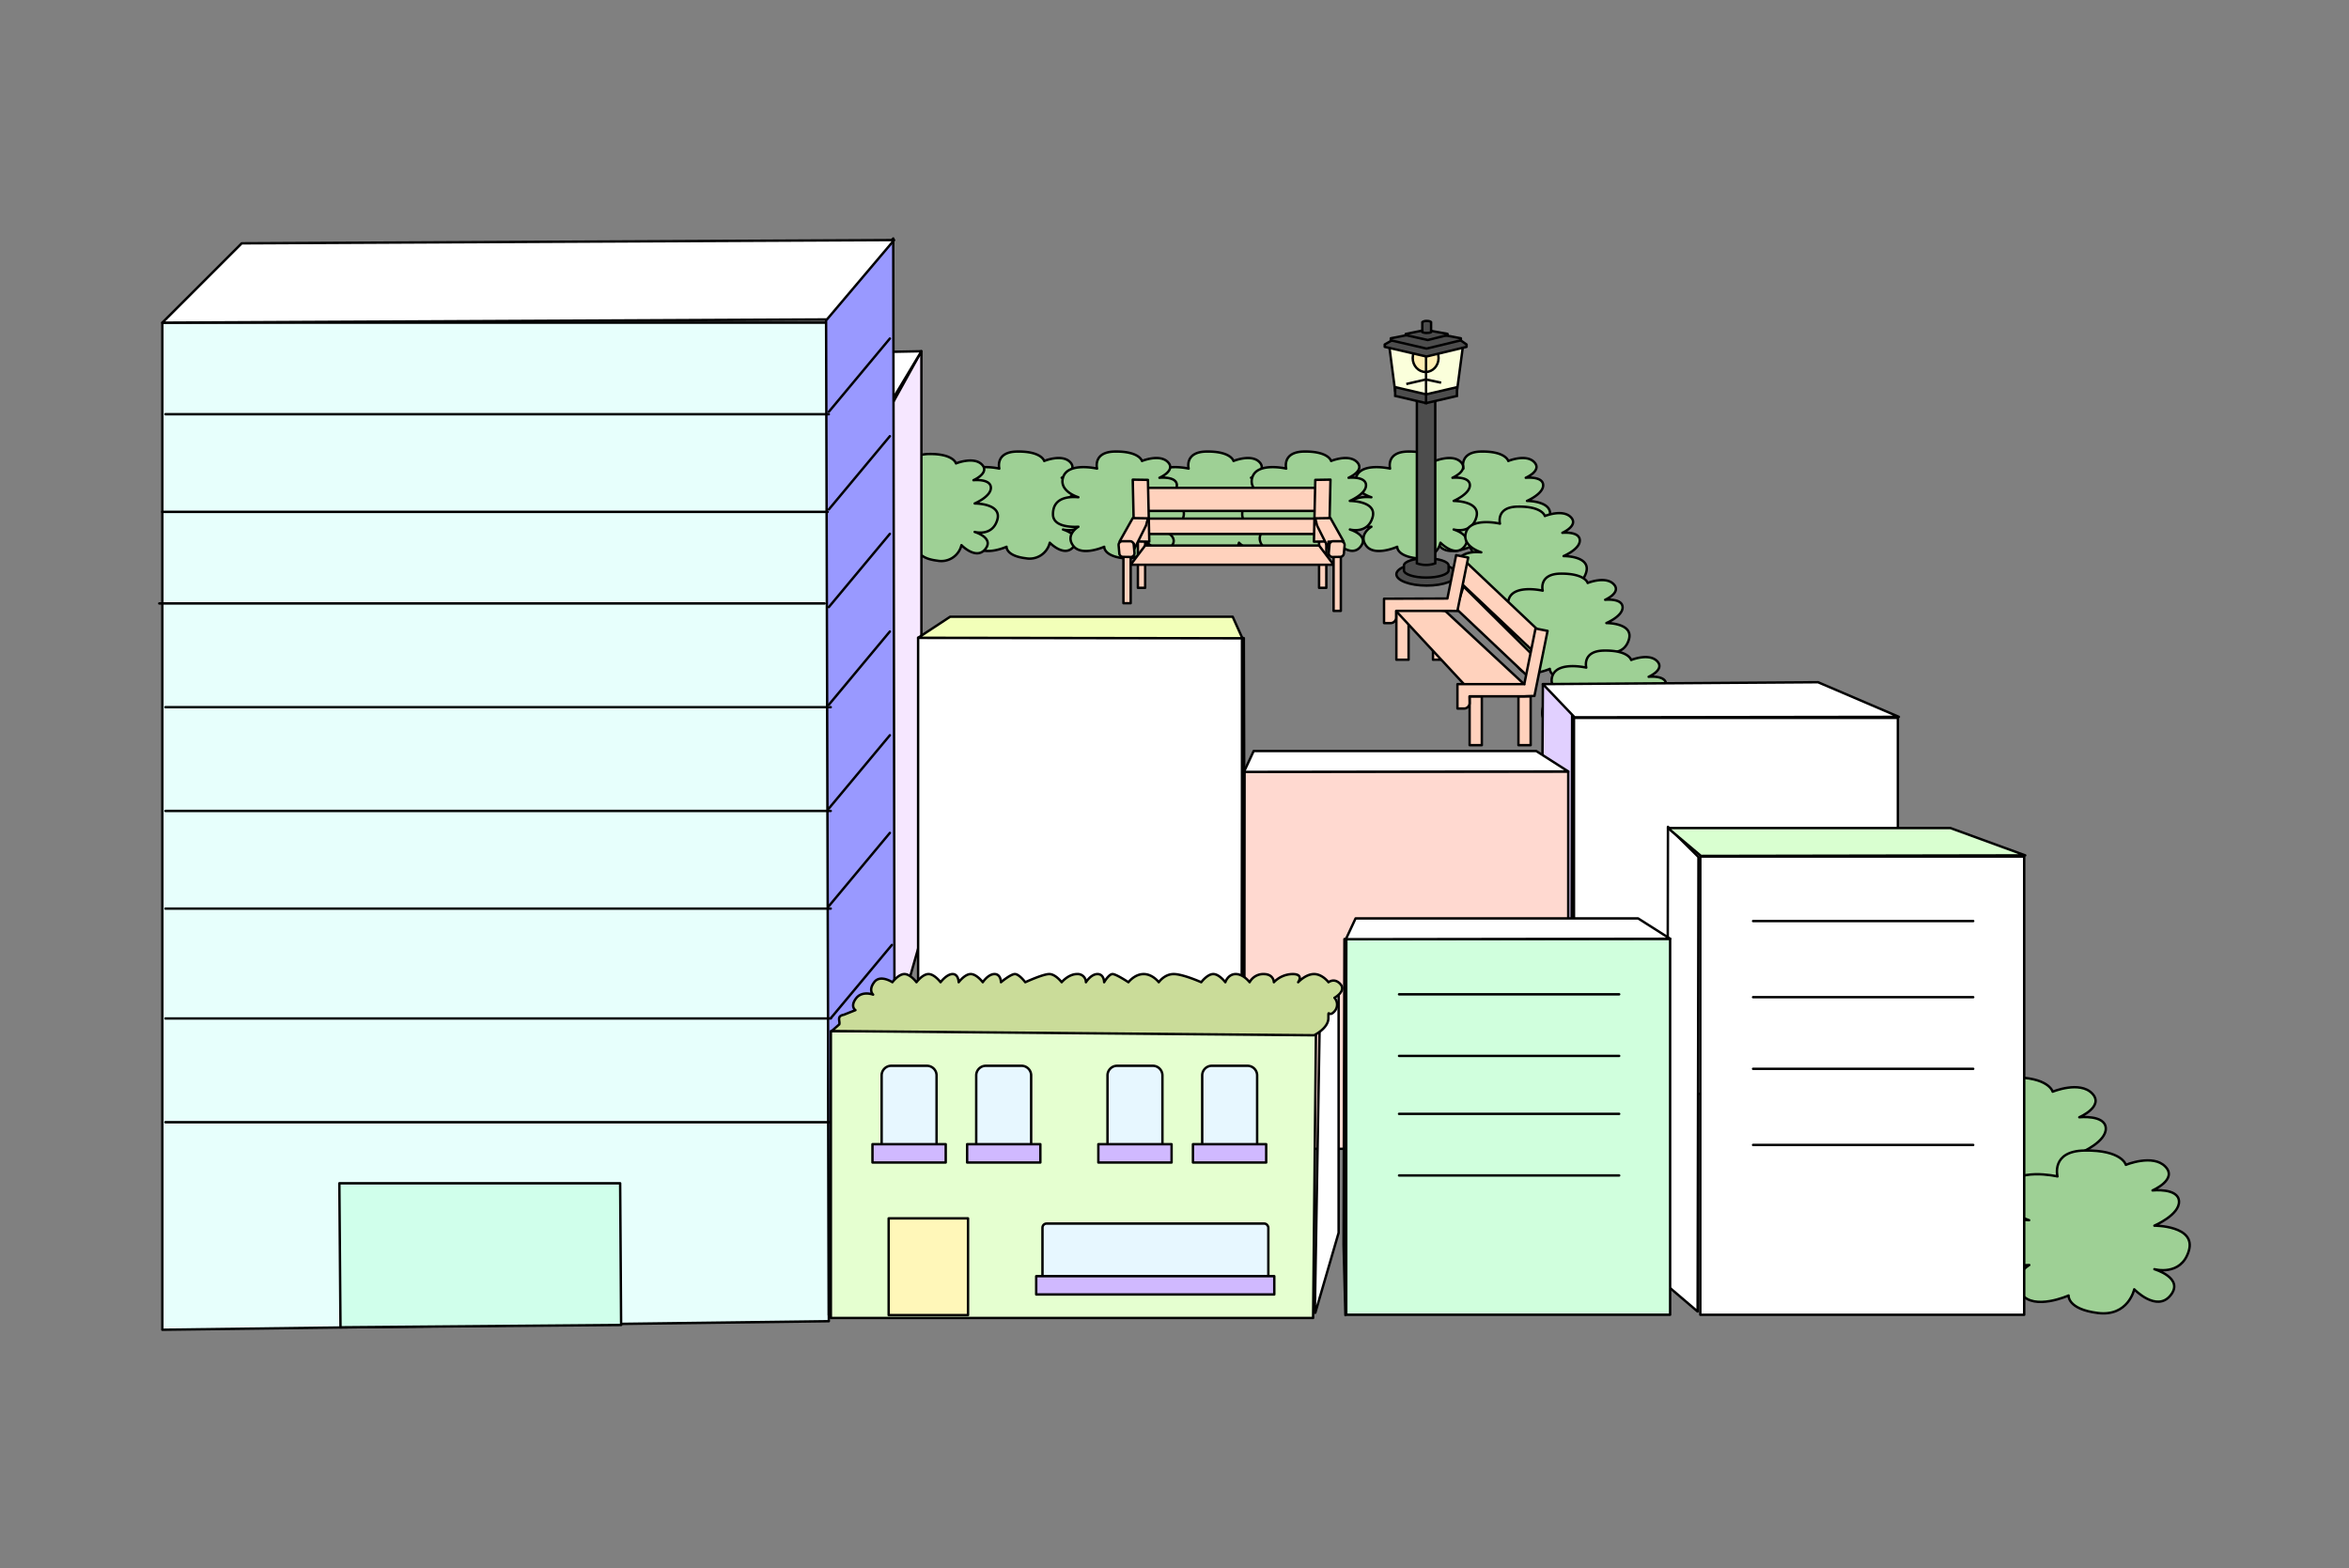 <svg xmlns="http://www.w3.org/2000/svg" viewBox="0 0 975 651"><rect x="0" y="0" width="975" height="651" fill="#808080" stroke="none"/><defs><style>.cls-1{fill:#9ed095}.cls-1,.cls-12,.cls-15,.cls-18,.cls-19,.cls-2,.cls-4,.cls-5,.cls-7,.cls-8{stroke:#000}.cls-1,.cls-12,.cls-15,.cls-18,.cls-19,.cls-2,.cls-7,.cls-8{stroke-linecap:round;stroke-linejoin:round}.cls-2{fill:#ffd2bd}.cls-4,.cls-5{stroke-miterlimit:10}.cls-4,.cls-7{fill:#4d4d4d}.cls-15,.cls-5{fill:none}.cls-8{fill:#fff}.cls-12{fill:#ffd9d0}.cls-18{fill:#e7f7ff}.cls-19{fill:#d0b9ff}</style></defs><g id="本部"><path class="cls-1" d="M643.15 214.86c-2.12 7-9.37 4.95-9.37 4.95s8.2 2.41 4.41 7.12-9.9-1.64-9.9-1.64a8.58 8.58 0 01-9.93 6.46c-8.33-1-8-4.77-8-4.77s-9.41 4.21-12.87-.42 2.15-7.9 2.15-7.9-10.41.92-10.54-5c-.14-6.5 5.37-7.71 10.53-7.24 0 0-8.48-2.51-6.23-8.56s14-3.34 14-3.34-1.84-6.91 7.34-7.07c10.26-.17 11.3 3.91 11.3 3.91s7.37-3.05 10.77.48-3.51 6.49-3.51 6.49 7-.74 7.22 2.95-6.71 6.66-6.71 6.66 11.46-.05 9.34 6.92z"/><path class="cls-1" d="M612.75 214.86c-2.12 7-9.37 4.95-9.37 4.95s8.19 2.41 4.41 7.12-9.9-1.64-9.9-1.64a8.59 8.59 0 01-9.94 6.46c-8.32-1-8-4.77-8-4.77s-9.41 4.21-12.87-.42 2.15-7.9 2.15-7.9-10.42.92-10.55-5c-.14-6.5 5.38-7.71 10.54-7.24 0 0-8.48-2.51-6.24-8.56s14-3.34 14-3.34-1.84-6.91 7.33-7.07c10.27-.17 11.31 3.91 11.31 3.91s7.37-3.05 10.76.48-3.5 6.49-3.5 6.49 7-.74 7.22 2.95-6.71 6.66-6.71 6.66 11.48-.05 9.36 6.92zm-83.61 0c-2.12 7-9.38 4.95-9.38 4.95s8.2 2.41 4.42 7.12-9.91-1.64-9.91-1.64a8.58 8.58 0 01-9.93 6.46c-8.33-1-8-4.77-8-4.77s-9.42 4.21-12.87-.42 2.15-7.9 2.15-7.9-10.42.92-10.55-5c-.14-6.5 5.37-7.71 10.54-7.24 0 0-8.49-2.51-6.24-8.56s14-3.34 14-3.34-1.84-6.91 7.33-7.07c10.27-.17 11.3 3.91 11.3 3.91s7.37-3.05 10.77.48-3.51 6.49-3.51 6.49 7-.74 7.23 2.95-6.72 6.66-6.72 6.66 11.48-.05 9.37 6.92z"/><path class="cls-1" d="M569.68 214.86c-2.12 7-9.38 4.95-9.38 4.95s8.2 2.41 4.42 7.12-9.91-1.64-9.91-1.64a8.58 8.58 0 01-9.93 6.46c-8.33-1-8-4.77-8-4.77s-9.42 4.21-12.87-.42 2.15-7.9 2.15-7.9-10.42.92-10.55-5c-.14-6.5 5.37-7.71 10.54-7.24 0 0-8.49-2.51-6.24-8.56s13.95-3.34 13.95-3.34-1.83-6.91 7.34-7.07c10.27-.17 11.3 3.91 11.3 3.91s7.37-3.05 10.77.48-3.51 6.49-3.51 6.49 7-.74 7.23 2.95-6.72 6.66-6.72 6.66 11.52-.05 9.41 6.92zm-119.09 0c-2.12 7-9.37 4.95-9.37 4.95s8.19 2.41 4.41 7.12-9.9-1.64-9.9-1.64a8.59 8.59 0 01-9.94 6.46c-8.32-1-8-4.77-8-4.77s-9.41 4.21-12.87-.42 2.15-7.9 2.15-7.9-10.41.92-10.54-5c-.15-6.5 5.37-7.71 10.53-7.24 0 0-8.48-2.51-6.23-8.56s13.95-3.34 13.95-3.34-1.84-6.91 7.33-7.07c10.27-.17 11.31 3.91 11.31 3.91s7.37-3.05 10.77.48-3.51 6.49-3.51 6.49 7-.74 7.22 2.95-6.71 6.66-6.71 6.66 11.52-.05 9.4 6.92z"/><path class="cls-1" d="M491.13 214.86c-2.12 7-9.37 4.95-9.37 4.95s8.19 2.41 4.41 7.12-9.9-1.64-9.9-1.64a8.59 8.59 0 01-9.94 6.46c-8.32-1-8-4.77-8-4.77s-9.41 4.21-12.87-.42 2.15-7.9 2.15-7.9-10.41.92-10.54-5c-.15-6.5 5.37-7.71 10.53-7.24 0 0-8.48-2.51-6.24-8.56s14-3.34 14-3.34-1.84-6.91 7.33-7.07c10.27-.17 11.31 3.91 11.31 3.91s7.37-3.05 10.77.48-3.51 6.49-3.51 6.49 7-.74 7.22 2.95-6.71 6.66-6.71 6.66 11.48-.05 9.36 6.92zm-77.2 1.01c-2.12 7-9.37 4.95-9.37 4.95s8.19 2.41 4.41 7.12-9.9-1.64-9.9-1.64a8.59 8.59 0 01-9.94 6.46c-8.32-1-8-4.76-8-4.76s-9.41 4.2-12.87-.43 2.15-7.9 2.15-7.9-10.41.92-10.54-5c-.15-6.49 5.37-7.7 10.53-7.24 0 0-8.48-2.51-6.24-8.56s14-3.34 14-3.34-1.84-6.91 7.33-7.06c10.27-.18 11.31 3.9 11.31 3.9s7.37-3 10.77.48-3.51 6.49-3.51 6.49 7-.74 7.22 3-6.71 6.66-6.71 6.66 11.48-.1 9.36 6.87zm244.43 21.79c-2.12 7-9.38 5-9.38 5s8.2 2.41 4.42 7.12-9.91-1.64-9.91-1.64a8.58 8.58 0 01-9.93 6.46c-8.33-1-8-4.76-8-4.76s-9.42 4.21-12.87-.43 2.15-7.9 2.15-7.9-10.42.92-10.55-5c-.14-6.49 5.37-7.7 10.54-7.23 0 0-8.49-2.52-6.24-8.57s14-3.34 14-3.34-1.83-6.91 7.34-7.06c10.27-.18 11.3 3.9 11.3 3.9s7.37-3 10.77.48-3.51 6.49-3.51 6.49 7-.74 7.23 3-6.72 6.66-6.72 6.66 11.47-.15 9.36 6.82z"/><path class="cls-1" d="M676.09 265.54c-2.12 7-9.37 4.94-9.37 4.94s8.19 2.41 4.41 7.12-9.9-1.63-9.9-1.63a8.59 8.59 0 01-9.94 6.46c-8.32-1-8-4.77-8-4.77s-9.41 4.21-12.87-.43 2.15-7.9 2.15-7.9-10.41.92-10.54-5c-.14-6.49 5.37-7.7 10.53-7.23 0 0-8.48-2.52-6.23-8.57s14-3.34 14-3.34-1.84-6.9 7.33-7.06C657.92 238 659 242 659 242s7.37-3 10.77.49-3.51 6.49-3.51 6.49 7-.75 7.22 3-6.71 6.66-6.71 6.66 11.44-.08 9.32 6.9z"/><path class="cls-1" d="M694.18 297.48c-2.12 7-9.37 4.95-9.37 4.95s8.19 2.4 4.41 7.12-9.9-1.64-9.9-1.64a8.59 8.59 0 01-9.94 6.46c-8.32-1-8-4.77-8-4.77s-9.41 4.21-12.87-.43 2.15-7.9 2.15-7.9-10.41.93-10.54-5c-.15-6.49 5.37-7.7 10.53-7.23 0 0-8.48-2.52-6.24-8.57s14-3.33 14-3.33-1.84-6.91 7.33-7.07c10.27-.17 11.31 3.9 11.31 3.9s7.37-3 10.77.49-3.51 6.49-3.51 6.49 7-.75 7.22 2.95-6.71 6.66-6.71 6.66 11.48-.05 9.36 6.92z"/><path class="cls-2" d="M472.31 218.48h3.01v25.54h-3.01zm75.2 0h3.01v25.54h-3.01zm6.02 6.53v25.39m-81.22-47.88h78.21v9.58h-78.21z"/><path class="cls-2" d="M472.31 215.28h78.21v6.38h-78.21z"/><path class="cls-2" d="M477.04 224.86l-6.3-.1-.57-25.65 6.3.1.57 25.65zm68.33 0l6.3-.1.57-25.65-6.3.1-.57 25.65zm8.16 9.58h-84.22l6.01-7.98h72.19l6.02 7.98z"/><path class="cls-2" d="M470.64 225.72l-5.92-.96 5.45-9.69 6.3.1-.77 2.95-5.06 10.13v-2.53zm80.74-.86l6.3-.1-5.44-9.69-6.3.1.71 2.95 5.07 10.13-.34-3.39z"/><path class="cls-2" d="M466.3 224.86h3.01v25.54h-3.01zm87.23 3.19h3.01v25.54h-3.01z"/><path class="cls-2" d="M469.35 231.22l-3.27-.05a1.55 1.55 0 01-1.48-1.45l-.29-3.3a1.55 1.55 0 011.52-1.74h3.27a1.54 1.54 0 011.48 1.44l.29 3.3a1.57 1.57 0 01-1.52 1.8zm83.71 0l3.27-.05a1.55 1.55 0 001.48-1.45l.29-3.3a1.56 1.56 0 00-1.52-1.74h-3.27a1.54 1.54 0 00-1.48 1.44l-.29 3.3a1.57 1.57 0 001.52 1.8z"/><path class="cls-1" d="M878.08 488.93c-3.22 10.62-14.27 7.53-14.27 7.53s12.48 3.67 6.72 10.84-15.08-2.49-15.08-2.49-2.45 11.42-15.12 9.84-12.13-7.26-12.13-7.26-14.33 6.41-19.59-.65 3.27-12 3.27-12-15.86 1.41-16-7.61c-.22-9.89 8.18-11.73 16-11 0 0-12.92-3.83-9.5-13s21.24-5.13 21.24-5.13-2.8-10.52 11.16-10.76c15.64-.27 17.22 5.94 17.22 5.94s11.22-4.63 16.39.74-5.34 9.88-5.34 9.88 10.7-1.13 11 4.5-10.22 10.14-10.22 10.14 17.48-.12 14.25 10.49z"/><path class="cls-1" d="M908.49 519.33c-3.23 10.62-14.27 7.54-14.27 7.54s12.48 3.66 6.72 10.84-15.08-2.49-15.08-2.49-2.45 11.42-15.13 9.83-12.12-7.26-12.12-7.26-14.33 6.41-19.6-.65 3.28-12 3.28-12-15.86 1.41-16.06-7.61c-.22-9.88 8.18-11.73 16-11 0 0-12.92-3.83-9.49-13.05s21.26-5.12 21.26-5.12-2.79-10.52 11.17-10.75c15.63-.27 17.21 5.94 17.21 5.94s11.22-4.63 16.4.74-5.34 9.88-5.34 9.88 10.7-1.14 11 4.49-10.22 10.14-10.22 10.14 17.49-.08 14.27 10.53z"/><path stroke-miterlimit="10" fill="#fbffdb" stroke="#000" d="M604.74 162.37l-12.83 3.31-12.82-3.31-2.43-18.54 30.5.33-2.42 18.21z"/><ellipse class="cls-4" cx="592.17" cy="238.39" rx="12.57" ry="4.7"/><path class="cls-4" d="M601.27 236.76c0 1.66-4.15 3-9.27 3s-9.27-1.36-9.27-3v-2c0-1.67 4.15-3 9.27-3s9.27 1.35 9.27 3z"/><path class="cls-4" d="M595.73 233.86a11.36 11.36 0 01-7.63 0v-67.52h7.63z"/><path class="cls-4" d="M591.91 167.33l-12.82-2.98v-3.64l12.82 2.98v3.64zm0 .02l12.83-2.98v-3.64l-12.83 2.98v3.64z"/><path class="cls-5" d="M583.72 159.41l7.97-1.85m.24-.02l6.24 1.32"/><ellipse cx="591.74" cy="148.63" rx="5.37" ry="5.79" fill="#ffeeb3" stroke-miterlimit="10" stroke="#000"/><path class="cls-7" d="M608.73 143.99L592.07 148l-17.32-4.01V143l2.61-1.49 14.04-1.79 14.73 1.46 2.6 1.82v.99z"/><path class="cls-7" d="M606.37 141.28l-14.26 3.43-14.83-3.43v-.85l14.25-2.81 14.84 2.81v.85z"/><path class="cls-7" d="M600.88 139.1l-8.25 2.05-9.1-2.02-.06-.5 8.29-1.68 9.06 1.64.06.51z"/><path class="cls-7" d="M594 137.87s-.34.33-1.73.33a3.88 3.88 0 01-1.91-.33v-4.14a2.88 2.88 0 011.91-.49c1.39 0 1.73.49 1.73.49z"/><path class="cls-5" d="M591.91 147.97v15.72"/><path class="cls-2" d="M579.59 253.59h5.07v20.27h-5.07zm15.2 0h5.07v20.27h-5.07zm45.24 9.51l-1.62 9.18L607 242.6l1.62-9.19 31.41 29.69zm-2.54 10.14l-1.61 9.18-31.41-29.69 2.99-9.28 30.03 29.79z"/><path class="cls-2" d="M635.33 286.53h-25.34l-32.94-35.47 22.81 2.53 35.47 32.94z"/><path class="cls-2" d="M602.33 253.59h-22.78a.06.06 0 00-.06.06v2.66a2.3 2.3 0 01-2.3 2.35h-2.66a.06.06 0 01-.06-.06v-10a.06.06 0 01.06-.06l26.24-.08 3.63-18 5 1-4.48 22.18zm7.66 35.47h5.07v20.27h-5.07zm20.27 0h5.07v20.27h-5.07z"/><path class="cls-2" d="M632.74 289.06H610a.06.06 0 00-.06.06l.05 2.66a2.3 2.3 0 01-2.29 2.35H605a.06.06 0 01-.06-.06v-10a.06.06 0 01.06-.07h27.76a.06.06 0 010 .06l-.07-.06 4.66-23.1 5 1-5.45 27s-4.11.1-4.16.16z"/><path class="cls-8" d="M201.19 173.55h165.89V440.9H201.19z"/><path fill="#f6e7ff" stroke-linecap="round" stroke-linejoin="round" stroke="#000" d="M382.45 389.04l-14.93 52.14-.44-267.63 15.37-27.74v243.23z"/><path class="cls-8" d="M366.78 171.91l-165.01 1.55 33.84-24.84 146.84-2.81-15.67 26.1zm14.3 92.85h134.43V426.2H381.08zm135.56 131.37l-.77 30.24-.36-161.61.77.14.36 131.23z"/><path fill="#f2ffb9" stroke-linecap="round" stroke-linejoin="round" stroke="#000" d="M515.68 264.96l-134.6-.2 13.3-8.74h117.27l4.03 8.94z"/><path class="cls-8" transform="rotate(-180 720.53 376.04)" d="M653.32 298h134.43v156.08H653.32z"/><path fill="#e1d0ff" stroke-linecap="round" stroke-linejoin="round" stroke="#000" d="M652.19 447.91l-12.67-8.87.88-155.05 12.15 9.08-.36 154.84z"/><path class="cls-8" d="M653.58 297.77l134.6-.19-33.56-14.37-114.22.78 13.18 13.78z"/><path class="cls-12" transform="rotate(-180 583.71 398.565)" d="M516.49 320.24h134.43v156.64H516.49z"/><path class="cls-12" d="M515.37 447.71l.77 29.33.36-156.8-.77.14-.36 127.33z"/><path class="cls-8" d="M516.32 320.43l134.6-.19-13.29-8.48H520.36l-4.04 8.67z"/><path fill="#e7fffc" stroke-linecap="round" stroke-linejoin="round" stroke="#000" d="M344.02 548.46l-276.64 3.55V133.94h276.18l.46 414.52z"/><path fill="#99f" stroke-linecap="round" stroke-linejoin="round" stroke="#000" d="M371.43 519.07l-27.41 26.86-1.14-414 27.88-32.94.67 420.08z"/><path class="cls-8" d="M343.25 132.6l-275.87 1.34 32.94-32.93 270.8-1.35-27.87 32.94z"/><path class="cls-15" d="M67.38 212.49h276.18M68.65 171.95h275.37M66.11 250.5h276.18M68.65 293.57h276.17M68.65 336.64h276.17M68.65 377.18h276.17M68.65 422.79h276.17M68.65 465.86h276.17"/><path fill="#d0ffeb" stroke-linecap="round" stroke-linejoin="round" stroke="#000" d="M257.81 550.03l-116.48.97-.47-59.8h116.55l.4 58.83z"/><path class="cls-15" d="M369.36 140.53l-25.34 30.41m25.34 10.13l-25.34 30.41m25.34 10.13l-25.34 30.41m25.34 10.13l-25.34 30.41m25.34 12.66l-25.34 30.41m25.34 10.13l-25.34 30.41m26.17 16.1l-25.34 30.4"/><path class="cls-8" d="M555.58 511.89l-9.61 33c0 .12-.22.09-.22 0l2-119.1v-.05l7.65-14.77a.12.12 0 01.22.06v100.83l-.04.03z"/><path fill="#e5ffd0" stroke-linecap="round" stroke-linejoin="round" stroke="#000" d="M545.03 547.12H344.87V428.04l201.35-.81-1.19 119.89z"/><path class="cls-18" d="M369.94 442.43h14.8a4 4 0 014 4v31.47h-22.8v-31.47a4 4 0 014-4zm39.28 0H424a4 4 0 014 4v31.47h-22.8v-31.47a4 4 0 014.02-4z"/><rect class="cls-18" x="432.7" y="507.92" width="93.75" height="25.34" rx="1.71"/><path class="cls-19" d="M362.14 474.98h30.4v7.6h-30.4zm39.28 0h30.4v7.6h-30.4z"/><path class="cls-18" d="M463.69 442.43h14.8a4 4 0 014 4v31.47h-22.8v-31.47a4 4 0 014-4zm39.31 0h14.8a4 4 0 014 4v31.47H499v-31.47a4 4 0 014-4z"/><path class="cls-19" d="M455.89 474.98h30.4v7.6h-30.4zm39.27 0h30.4v7.6h-30.4zm-65.06 54.78h98.82v7.6H430.1z"/><path fill="#fff7b9" stroke-linecap="round" stroke-linejoin="round" stroke="#000" d="M368.86 505.77h32.94v40.16h-32.94z"/><path d="M545.43 429.76L345.22 428l3.14-2.76c.42-1.39-1.25-3.42 1.9-4l4.81-1.91s-2.3-1.47.22-4.84 7.12-1.6 7.12-1.6-2.08-1.78.44-5.15 7.55 0 7.55 0 2.52-3.38 5-3.38 5 3.38 5 3.38 2.52-3.38 5-3.38 5 3.38 5 3.38 2.52-3.38 5-3.38 2.52 3.38 2.52 3.38 2.52-3.38 5-3.38 5 3.38 5 3.38 2.21-3.38 4.88-3.38 2.68 3.38 2.68 3.38 4-3.38 5.78-3.38 4.3 3.38 4.3 3.38 7.32-3.38 9.95-3.38 5.16 3.38 5.16 3.38 2.77-3.38 6.42-3.38a3.4 3.4 0 013.65 3.38s2.06-3.38 4.81-3.38 2.75 3.38 2.75 3.38 1.93-3.38 3.48-3.38 6.59 3.38 6.59 3.38 2.57-3.38 6.33-3.38 6.27 3.38 6.27 3.38 2.31-3.38 6.19-3.38 11.44 3.38 11.44 3.38 2.52-3.38 5-3.38 5 3.38 5 3.38 1.08-3.38 4.32-3.38 5.76 3.38 5.76 3.38a6.42 6.42 0 015.82-3.38c4.25 0 4.25 3.38 4.25 3.38a11 11 0 017.77-3.38c4.83 0 2.31 3.38 2.31 3.38s3.11-3.38 6.59-3.38 6 3.38 6 3.38 2.52-2 5 .85-2.52 5.62-2.52 5.62a4.21 4.21 0 010 5.63c-2.52 2.82-2.52-1.41-2.52 2.82s-5.95 7.1-5.95 7.1z" fill="#cadc99" stroke-linecap="round" stroke-linejoin="round" stroke="#000"/><path class="cls-8" transform="rotate(-180 772.965 450.69)" d="M705.75 355.59h134.43v190.19H705.75z"/><path class="cls-8" d="M704.63 544.43l-12.67-10.8.36-190.39 12.66 12.52-.35 188.67z"/><path fill="#d9ffd0" stroke-linecap="round" stroke-linejoin="round" stroke="#000" d="M706.02 355.31l134.6-.23-31.03-11.33H692.32l13.7 11.56z"/><path transform="rotate(-180 626.01 467.74)" fill="#d0ffdd" stroke-linecap="round" stroke-linejoin="round" stroke="#000" d="M558.8 389.7h134.43v156.08H558.8z"/><path class="cls-8" d="M557.67 516.71l.77 29.23.36-156.24-.77.13-.36 126.88z"/><path class="cls-8" d="M558.63 389.89l134.6-.19-13.3-8.45H562.66l-4.03 8.64z"/><path class="cls-15" d="M727.65 382.35h91.37m-91.37 31.6h91.37m-91.37 29.74h91.37m-91.37 31.6h91.37M580.7 412.76h91.37m-91.37 25.57h91.37m-91.37 24.06h91.37m-91.37 25.57h91.37"/></g></svg>